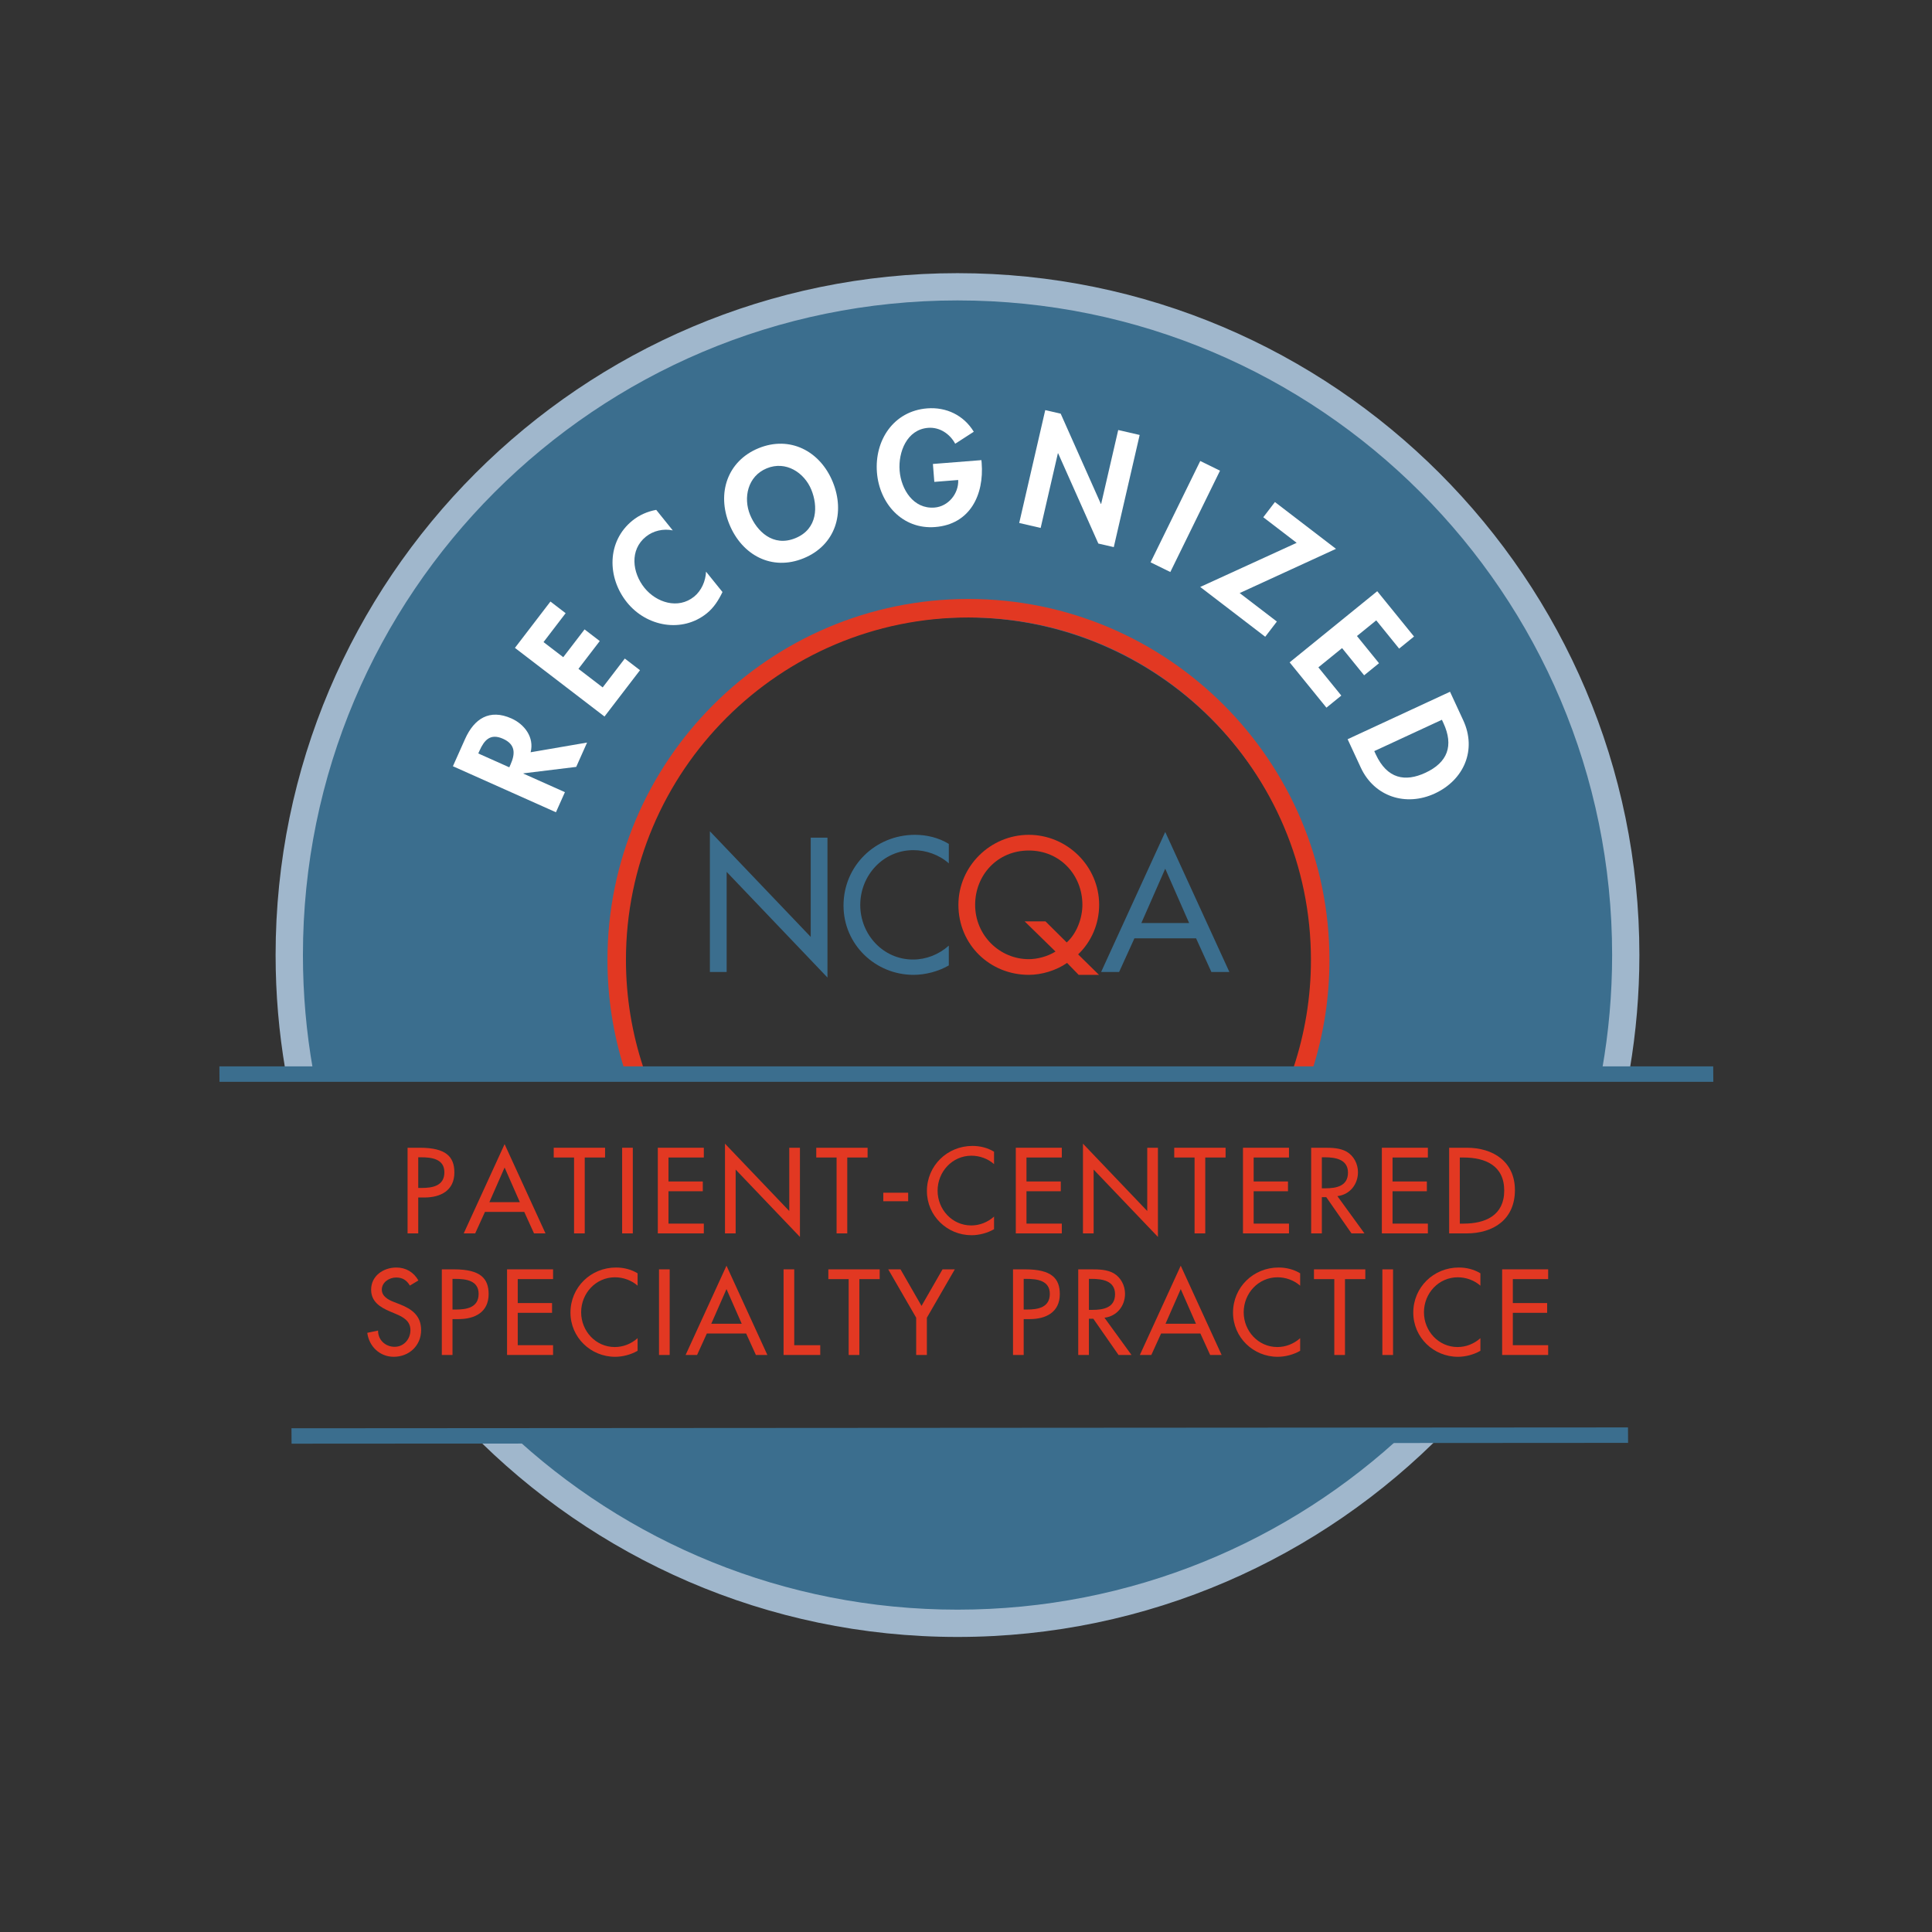 <?xml version="1.0" encoding="utf-8"?>
<!-- Generator: Adobe Illustrator 15.0.0, SVG Export Plug-In . SVG Version: 6.00 Build 0)  -->
<!DOCTYPE svg PUBLIC "-//W3C//DTD SVG 1.1//EN" "http://www.w3.org/Graphics/SVG/1.1/DTD/svg11.dtd">
<svg version="1.1" id="Layer_1" xmlns="http://www.w3.org/2000/svg" xmlns:xlink="http://www.w3.org/1999/xlink" x="0px" y="0px"
	 width="170px" height="170px" viewBox="0 0 170 170" enable-background="new 0 0 170 170" xml:space="preserve">
<rect x="0" y="0" width="170" height="170" fill="#333333" stroke="none"/>
<g>
	<path fill="#E23822" d="M36.802,108.528h-0.939v-7.536h1.079c2.319,0,3.039,0.8,3.039,2.18c0,1.588-1.209,2.198-2.639,2.198h-0.54
		V108.528z M36.802,104.53h0.3c0.959,0,1.999-0.18,1.999-1.379c0-1.18-1.12-1.319-2.049-1.319h-0.25V104.53z"/>
	<path fill="#E23822" d="M42.672,106.639l-0.859,1.89h-1.01l3.598-7.855l3.598,7.855h-1.01l-0.859-1.89H42.672z M44.401,102.731
		l-1.339,3.048h2.679L44.401,102.731z"/>
	<path fill="#E23822" d="M51.451,108.528h-0.939v-6.677h-1.789v-0.859h4.518v0.859h-1.789V108.528z"/>
	<path fill="#E23822" d="M55.682,108.528h-0.939v-7.536h0.939V108.528z"/>
	<path fill="#E23822" d="M57.882,100.992h4.048v0.859h-3.108v2.109h3.018v0.859h-3.018v2.849h3.108v0.859h-4.048V100.992z"/>
	<path fill="#E23822" d="M63.792,100.633l5.657,5.927v-5.567h0.939v7.846l-5.657-5.926v5.616h-0.939V100.633z"/>
	<path fill="#E23822" d="M74.551,108.528h-0.939v-6.677h-1.789v-0.859h4.518v0.859h-1.789V108.528z"/>
	<path fill="#E23822" d="M79.911,104.95v0.749h-2.188v-0.749H79.911z"/>
	<path fill="#E23822" d="M87.469,102.432c-0.539-0.479-1.279-0.74-1.989-0.74c-1.689,0-2.979,1.41-2.979,3.079
		c0,1.649,1.279,3.058,2.958,3.058c0.739,0,1.449-0.279,2.009-0.779v1.109c-0.58,0.34-1.319,0.53-1.979,0.53
		c-2.149,0-3.928-1.71-3.928-3.888c0-2.229,1.789-3.969,4.008-3.969c0.66,0,1.329,0.16,1.899,0.51V102.432z"/>
	<path fill="#E23822" d="M89.382,100.992h4.048v0.859h-3.108v2.109h3.019v0.859h-3.019v2.849h3.108v0.859h-4.048V100.992z"/>
	<path fill="#E23822" d="M95.292,100.633l5.657,5.927v-5.567h0.939v7.846l-5.657-5.926v5.616h-0.939V100.633z"/>
	<path fill="#E23822" d="M106.051,108.528h-0.939v-6.677h-1.789v-0.859h4.518v0.859h-1.789V108.528z"/>
	<path fill="#E23822" d="M109.372,100.992h4.048v0.859h-3.108v2.109h3.019v0.859h-3.019v2.849h3.108v0.859h-4.048V100.992z"/>
	<path fill="#E23822" d="M120.06,108.528h-1.14l-2.219-3.188h-0.39v3.188h-0.939v-7.536h1.14c0.67,0,1.389,0.01,1.988,0.35
		c0.63,0.37,0.99,1.08,0.99,1.799c0,1.08-0.721,1.979-1.81,2.109L120.06,108.528z M116.312,104.561h0.3
		c0.959,0,1.999-0.18,1.999-1.379c0-1.18-1.12-1.35-2.049-1.35h-0.25V104.561z"/>
	<path fill="#E23822" d="M121.592,100.992h4.049v0.859h-3.109v2.109h3.019v0.859h-3.019v2.849h3.109v0.859h-4.049V100.992z"/>
	<path fill="#E23822" d="M127.512,100.992h1.56c2.309,0,4.228,1.22,4.228,3.729c0,2.568-1.879,3.808-4.258,3.808h-1.529V100.992z
		 M128.451,107.669h0.33c1.92,0,3.578-0.72,3.578-2.909c0-2.198-1.658-2.908-3.578-2.908h-0.33V107.669z"/>
	<path fill="#E23822" d="M36.065,113.12c-0.28-0.47-0.64-0.71-1.209-0.71c-0.6,0-1.259,0.41-1.259,1.069
		c0,0.59,0.58,0.899,1.049,1.079l0.54,0.211c1.069,0.42,1.869,1.009,1.869,2.268c0,1.37-1.06,2.35-2.409,2.35
		c-1.219,0-2.168-0.9-2.329-2.109l0.95-0.199c-0.01,0.829,0.649,1.429,1.459,1.429s1.389-0.68,1.389-1.47
		c0-0.809-0.649-1.158-1.299-1.429l-0.52-0.22c-0.86-0.369-1.639-0.859-1.639-1.909c0-1.22,1.08-1.948,2.219-1.948
		c0.839,0,1.529,0.409,1.939,1.139L36.065,113.12z"/>
	<path fill="#E23822" d="M39.816,119.227h-0.939v-7.535h1.079c2.319,0,3.039,0.799,3.039,2.178c0,1.59-1.209,2.199-2.639,2.199
		h-0.54V119.227z M39.816,115.229h0.3c0.959,0,1.999-0.18,1.999-1.379c0-1.18-1.12-1.319-2.049-1.319h-0.25V115.229z"/>
	<path fill="#E23822" d="M44.617,111.691h4.048v0.859h-3.108v2.108h3.018v0.859h-3.018v2.849h3.108v0.859h-4.048V111.691z"/>
	<path fill="#E23822" d="M56.104,113.13c-0.54-0.479-1.279-0.739-1.989-0.739c-1.689,0-2.979,1.408-2.979,3.078
		c0,1.648,1.279,3.059,2.958,3.059c0.74,0,1.449-0.28,2.009-0.779v1.109c-0.58,0.34-1.319,0.529-1.979,0.529
		c-2.148,0-3.928-1.709-3.928-3.889c0-2.229,1.789-3.967,4.008-3.967c0.66,0,1.329,0.16,1.899,0.51V113.13z"/>
	<path fill="#E23822" d="M58.926,119.227h-0.939v-7.535h0.939V119.227z"/>
	<path fill="#E23822" d="M62.196,117.338l-0.859,1.889h-1.01l3.598-7.855l3.598,7.855h-1.01l-0.859-1.889H62.196z M63.925,113.43
		l-1.339,3.049h2.679L63.925,113.43z"/>
	<path fill="#E23822" d="M69.886,118.367h2.289v0.859h-3.228v-7.535h0.939V118.367z"/>
	<path fill="#E23822" d="M75.615,119.227h-0.939v-6.676h-1.789v-0.859h4.518v0.859h-1.789V119.227z"/>
	<path fill="#E23822" d="M78.157,111.691h1.08l1.849,3.218l1.849-3.218h1.08l-2.458,4.257v3.278h-0.94v-3.278L78.157,111.691z"/>
	<path fill="#E23822" d="M90.076,119.227h-0.939v-7.535h1.078c2.319,0,3.039,0.799,3.039,2.178c0,1.59-1.209,2.199-2.639,2.199
		h-0.539V119.227z M90.076,115.229h0.299c0.96,0,2-0.18,2-1.379c0-1.18-1.12-1.319-2.049-1.319h-0.25V115.229z"/>
	<path fill="#E23822" d="M99.564,119.227h-1.141l-2.219-3.188h-0.389v3.188h-0.939v-7.535h1.139c0.67,0,1.389,0.01,1.988,0.35
		c0.631,0.369,0.99,1.079,0.99,1.799c0,1.079-0.72,1.979-1.809,2.108L99.564,119.227z M95.816,115.259h0.299c0.96,0,2-0.181,2-1.38
		c0-1.179-1.12-1.349-2.049-1.349h-0.25V115.259z"/>
	<path fill="#E23822" d="M102.166,117.338l-0.859,1.889h-1.01l3.598-7.855l3.599,7.855h-1.01l-0.859-1.889H102.166z M103.895,113.43
		l-1.339,3.049h2.679L103.895,113.43z"/>
	<path fill="#E23822" d="M114.403,113.13c-0.54-0.479-1.279-0.739-1.989-0.739c-1.688,0-2.979,1.408-2.979,3.078
		c0,1.648,1.279,3.059,2.959,3.059c0.74,0,1.449-0.28,2.009-0.779v1.109c-0.579,0.34-1.319,0.529-1.979,0.529
		c-2.148,0-3.928-1.709-3.928-3.889c0-2.229,1.789-3.967,4.008-3.967c0.66,0,1.33,0.16,1.899,0.51V113.13z"/>
	<path fill="#E23822" d="M118.346,119.227h-0.939v-6.676h-1.789v-0.859h4.518v0.859h-1.789V119.227z"/>
	<path fill="#E23822" d="M122.576,119.227h-0.939v-7.535h0.939V119.227z"/>
	<path fill="#E23822" d="M130.264,113.13c-0.54-0.479-1.279-0.739-1.989-0.739c-1.688,0-2.979,1.408-2.979,3.078
		c0,1.648,1.279,3.059,2.958,3.059c0.74,0,1.449-0.28,2.01-0.779v1.109c-0.58,0.34-1.32,0.529-1.979,0.529
		c-2.148,0-3.928-1.709-3.928-3.889c0-2.229,1.789-3.967,4.008-3.967c0.659,0,1.329,0.16,1.899,0.51V113.13z"/>
	<path fill="#E23822" d="M132.176,111.691h4.049v0.859h-3.109v2.108h3.019v0.859h-3.019v2.849h3.109v0.859h-4.049V111.691z"/>
</g>
<path fill="#3B6E8E" d="M42.89,125.966c10.679,10.666,25.423,17.262,41.708,17.262c16.285,0,31.029-6.596,41.709-17.262H42.89z"/>
<path fill="#3B6E8E" d="M84.598,25.183c-32.596,0-59.022,26.426-59.022,59.022c0,3.374,0.287,6.681,0.831,9.899h29.561
	c-0.934-2.926-1.441-6.041-1.441-9.277c0-16.844,13.656-30.5,30.501-30.5c16.844,0,30.498,13.656,30.498,30.5
	c0,3.236-0.508,6.352-1.441,9.277h28.705c0.545-3.219,0.832-6.525,0.832-9.899C143.621,51.608,117.195,25.183,84.598,25.183"/>
<path fill="#A0B7CC" d="M27.534,94.104c-0.577-3.269-0.879-6.633-0.879-10.068c0-31.811,25.787-57.601,57.599-57.601
	c31.813,0,57.6,25.79,57.6,57.601c0,3.436-0.303,6.8-0.879,10.068h2.43c0.555-3.273,0.848-6.637,0.848-10.068
	c0-33.086-26.914-60-59.998-60c-33.084,0-60.004,26.914-60.004,60c0,3.432,0.294,6.795,0.85,10.068H27.534z"/>
<path fill="#A0B7CC" d="M123.742,125.966c-10.313,9.715-24.203,15.67-39.488,15.67c-15.285,0-29.176-5.955-39.488-15.67h-3.387
	c10.9,11.143,26.093,18.072,42.875,18.072c16.781,0,31.973-6.93,42.871-18.072H123.742z"/>
<g>
	<polygon fill="#3B6E8E" points="62.465,73.145 71.337,82.44 71.337,73.709 72.81,73.709 72.81,86.015 63.939,76.718 63.939,85.528 
		62.465,85.528 	"/>
	<path fill="#3B6E8E" d="M83.487,75.966c-0.847-0.754-2.007-1.16-3.119-1.16c-2.65,0-4.673,2.211-4.673,4.828
		c0,2.586,2.007,4.797,4.641,4.797c1.16,0,2.272-0.438,3.151-1.223v1.74c-0.91,0.533-2.07,0.83-3.104,0.83
		c-3.37,0-6.161-2.68-6.161-6.098c0-3.496,2.807-6.223,6.287-6.223c1.035,0,2.084,0.251,2.979,0.8V75.966z"/>
	<path fill="#E23822" d="M94.912,85.778l-1.018-1.049c-0.971,0.674-2.24,1.049-3.369,1.049c-3.418,0-6.193-2.648-6.193-6.16
		c0-3.387,2.807-6.16,6.193-6.16c3.385,0,6.191,2.773,6.191,6.16c0,1.678-0.691,3.26-1.85,4.359l1.834,1.801H94.912z M93.863,82.927
		c0.908-0.814,1.379-2.18,1.379-3.309c0-2.602-1.943-4.78-4.717-4.78c-2.777,0-4.721,2.179-4.721,4.78
		c0,2.697,2.166,4.781,4.721,4.781c0.721,0,1.629-0.219,2.35-0.672l-2.711-2.651h1.834L93.863,82.927z"/>
	<path fill="#3B6E8E" d="M99.82,82.564l-1.348,2.964h-1.584l5.643-12.322l5.645,12.322h-1.584l-1.348-2.964H99.82z M102.531,76.437
		l-2.1,4.781h4.201L102.531,76.437z"/>
</g>
<path fill="#E23822" d="M56.606,93.925c-0.985-2.977-1.528-6.154-1.528-9.457c0-16.615,13.521-30.135,30.137-30.135
	c16.617,0,30.137,13.52,30.137,30.135c0,3.303-0.543,6.48-1.529,9.457h1.721c0.934-2.988,1.436-6.164,1.436-9.457
	c0-17.515-14.248-31.764-31.764-31.764c-17.515,0-31.765,14.249-31.765,31.764c0,3.293,0.503,6.469,1.438,9.457H56.606z"/>
<polygon fill="#3B6E8E" points="25.655,127.032 25.647,125.675 143.25,125.601 143.258,126.958 "/>
<polygon fill="#3B6E8E" points="19.313,95.19 19.305,93.833 150.748,93.833 150.758,95.19 "/>
<g>
	<path fill="#FFFFFF" d="M51.658,65.339l-0.956,2.141l-4.638,0.567l-0.011,0.024l3.655,1.633l-0.79,1.768l-9.066-4.05l1.069-2.393
		c0.8-1.792,2.147-2.676,4.083-1.811c1.154,0.516,2.024,1.669,1.686,2.975L51.658,65.339z M44.814,67.518l0.102-0.229
		c0.435-0.974,0.453-1.788-0.654-2.282c-1.118-0.5-1.651,0.113-2.07,1.051l-0.107,0.24L44.814,67.518z"/>
	<path fill="#FFFFFF" d="M47.826,56.498l1.735,1.33l1.875-2.446l1.338,1.025l-1.875,2.446l2.132,1.634l1.946-2.54l1.338,1.025
		l-3.124,4.076l-7.881-6.04l3.124-4.077l1.338,1.025L47.826,56.498z"/>
	<path fill="#FFFFFF" d="M59.197,46.67c-0.834-0.174-1.718,0.031-2.364,0.553c-1.446,1.166-1.201,3.169-0.126,4.502
		c1.05,1.302,2.962,1.91,4.367,0.776c0.646-0.521,1.02-1.38,1.051-2.201l1.448,1.794c-0.349,0.721-0.756,1.371-1.381,1.875
		c-2.174,1.753-5.297,1.175-7.018-0.958c-1.77-2.194-1.785-5.381,0.481-7.209c0.605-0.488,1.332-0.803,2.087-0.938L59.197,46.67z"/>
	<path fill="#FFFFFF" d="M70.718,49.121c-2.805,1.151-5.429-0.279-6.539-2.986c-1.122-2.731-0.178-5.568,2.564-6.695
		c2.744-1.126,5.409,0.23,6.53,2.961C74.384,45.108,73.523,47.97,70.718,49.121z M67.47,41.208
		c-1.695,0.696-2.079,2.605-1.469,4.093c0.581,1.414,2.004,2.867,3.991,2.051s1.979-2.85,1.397-4.264
		C70.78,41.602,69.165,40.513,67.47,41.208z"/>
	<path fill="#FFFFFF" d="M86.357,40.488l0.021,0.25c0.221,2.798-1.016,5.395-4.09,5.637c-2.891,0.228-4.909-2.071-5.125-4.804
		c-0.223-2.825,1.463-5.404,4.42-5.637c1.682-0.133,3.221,0.605,4.102,2.056l-1.635,1.055c-0.465-0.862-1.361-1.479-2.385-1.398
		c-1.865,0.147-2.635,2.125-2.506,3.767c0.131,1.642,1.207,3.395,3.072,3.247c1.209-0.095,2.137-1.226,2.083-2.425l-2.102,0.166
		l-0.124-1.577L86.357,40.488z"/>
	<path fill="#FFFFFF" d="M91.973,36.087l1.359,0.313l3.535,7.938l0.025,0.006l1.502-6.506l1.887,0.435l-2.277,9.868l-1.359-0.313
		l-3.535-7.938l-0.025-0.006l-1.516,6.57l-1.887-0.436L91.973,36.087z"/>
	<path fill="#FFFFFF" d="M102.979,50.333l-1.738-0.853l4.371-8.917l1.738,0.853L102.979,50.333z"/>
	<path fill="#FFFFFF" d="M112.354,54.691l-1.025,1.338l-5.719-4.382l8.486-3.883l-2.938-2.251l1.025-1.338l5.373,4.118l-8.475,3.892
		L112.354,54.691z"/>
	<path fill="#FFFFFF" d="M121.098,54.587l-1.697,1.378l1.941,2.393l-1.309,1.063l-1.941-2.393l-2.086,1.693l2.018,2.484
		l-1.309,1.063l-3.238-3.987l7.709-6.259l3.236,3.987l-1.309,1.063L121.098,54.587z"/>
	<path fill="#FFFFFF" d="M127.59,60.869l1.162,2.509c1.207,2.604,0.068,5.251-2.5,6.442c-2.533,1.174-5.322,0.291-6.514-2.278
		l-1.158-2.497L127.59,60.869z M120.924,66.092l0.133,0.287c1.004,2.163,2.586,2.445,4.365,1.62c1.959-0.909,2.51-2.383,1.586-4.378
		l-0.133-0.287L120.924,66.092z"/>
</g>
</svg>
